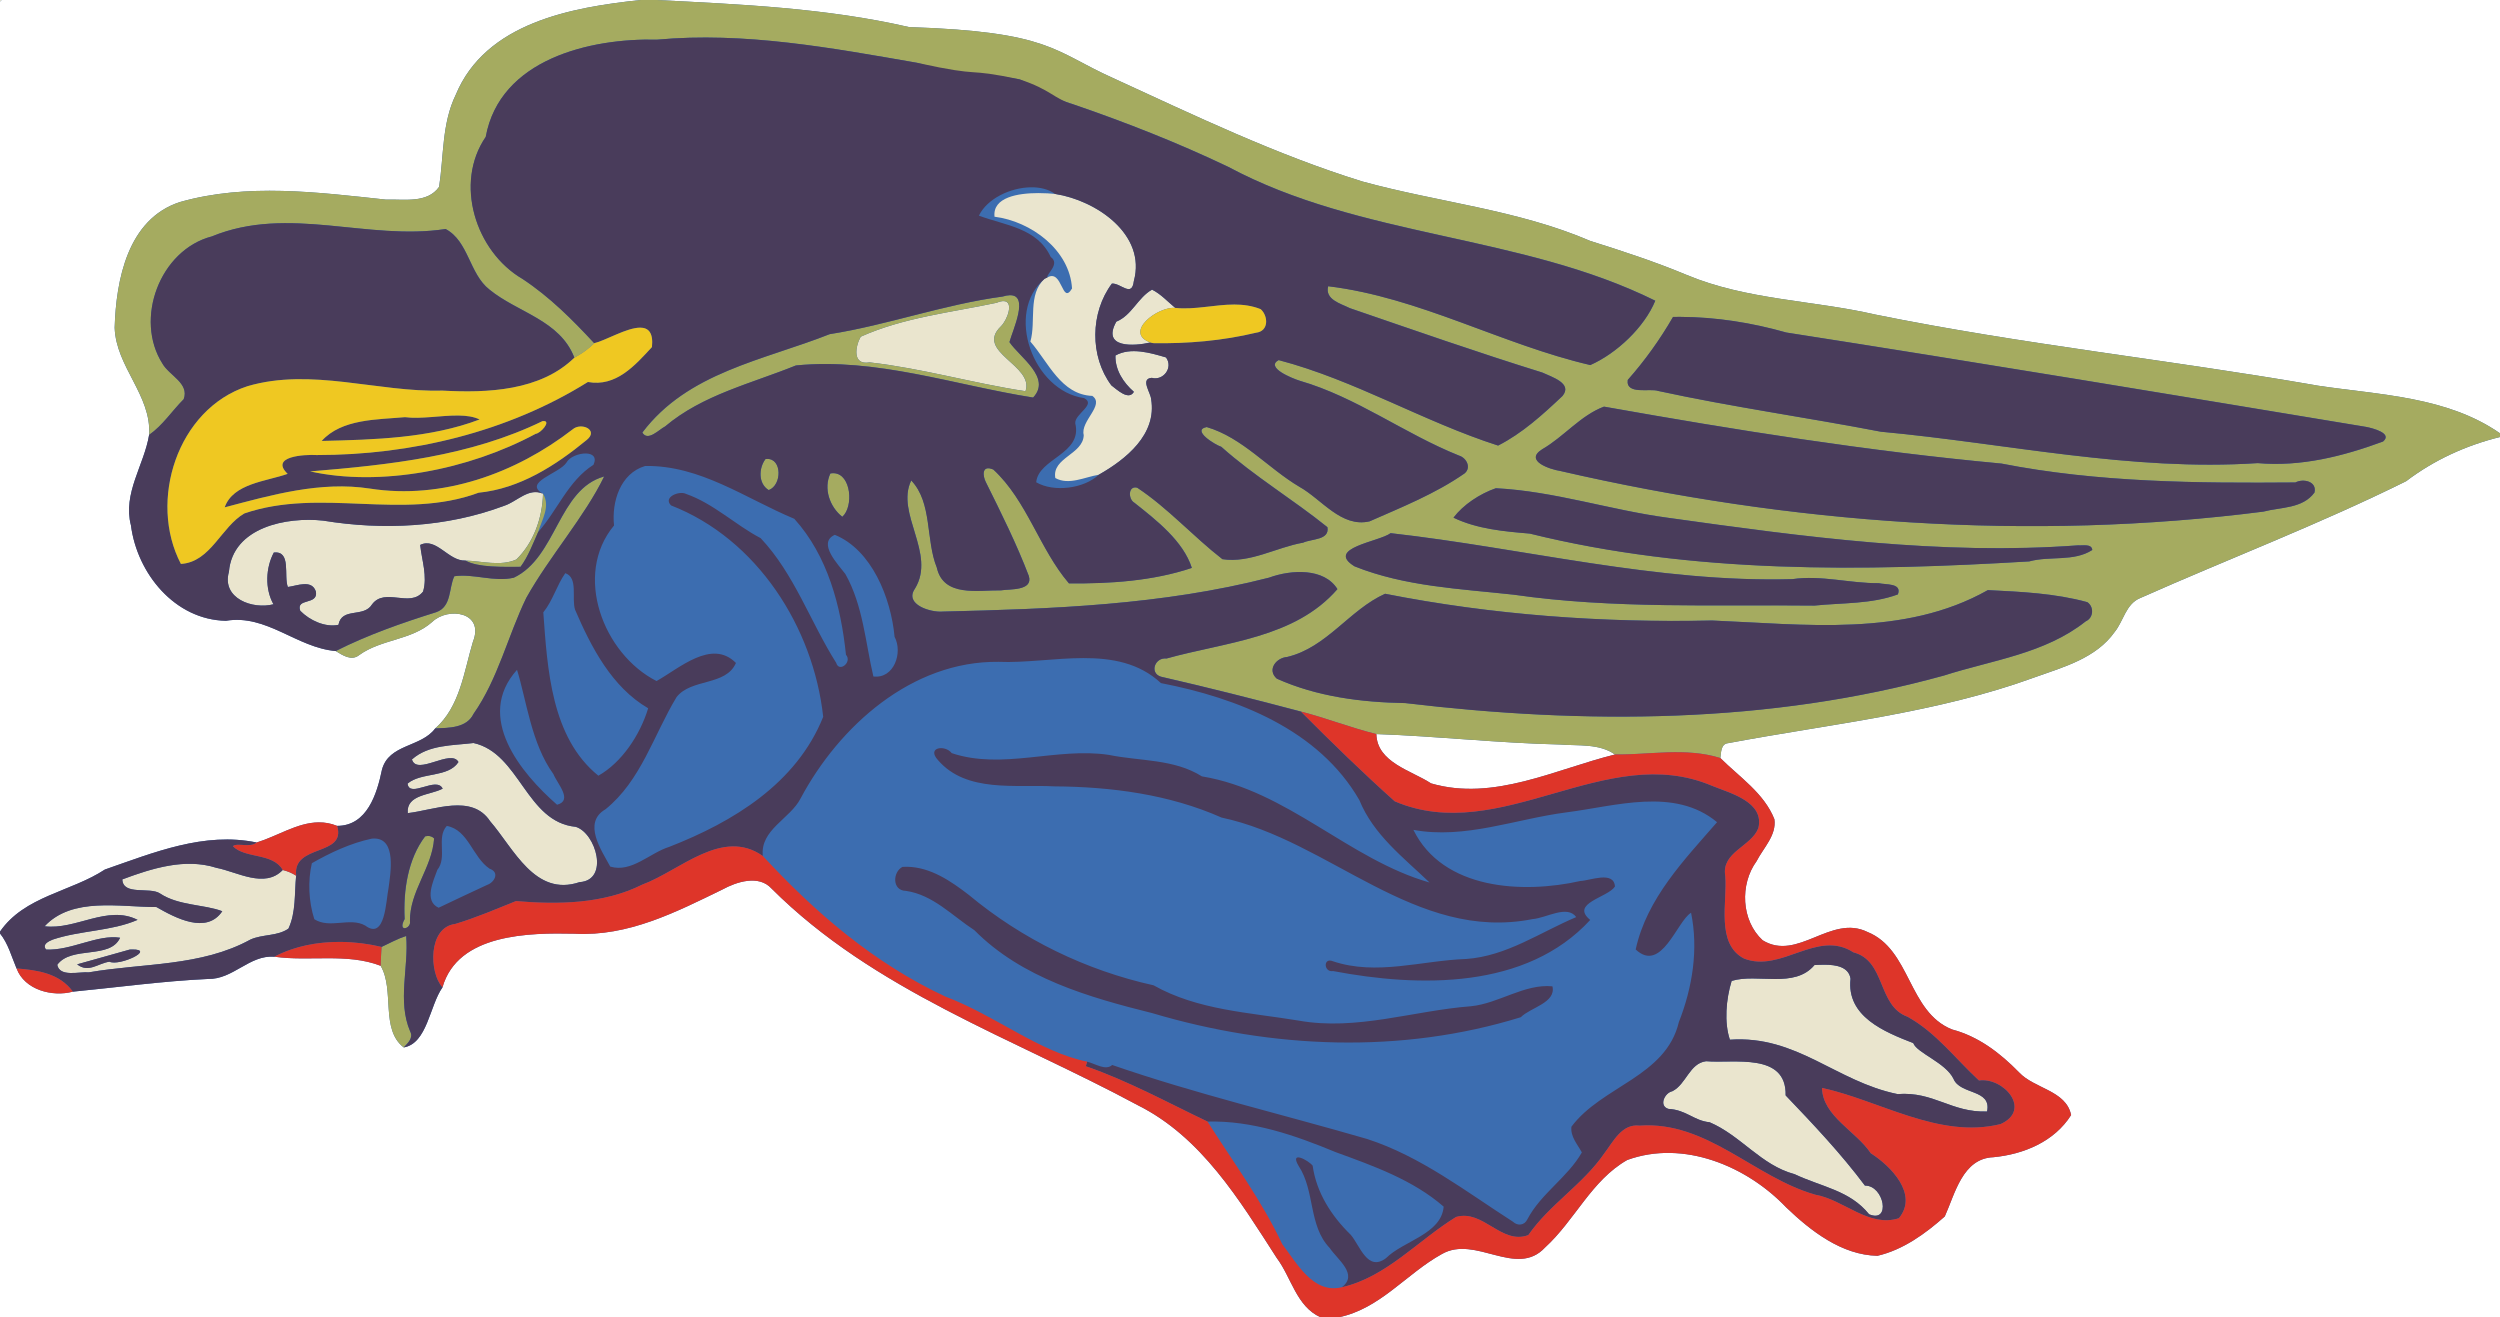 <?xml version="1.0" encoding="UTF-8"?>
<svg width="1226pt" height="646pt" version="1.1" viewBox="0 0 1226 646" xmlns="http://www.w3.org/2000/svg">
<g transform="translate(-1600)">
<path d="m1600 0v0.78c0.2-0.19 0.6-0.58 0.8-0.78zm314.17 0c-33.84 3.57-76.02 11.13-90.67 46.47-6.87 14.12-5.85 30.059-8.17 45.159-5.82 8.28-17.37 5.94-25.97 6.27-33.49-3.59-68.289-8.191-101.22 1.209-25.55 8.35-31.221 38.181-31.931 61.581 0.69 19.33 18.08 33.069 16.92 52.569-2.45 14.88-12.989 28.62-8.909 44.37 3.04 23.61 21.53 46.33 46.58 46.8 19.93-3.36 34.66 13.181 53.82 14.841 3.44 2.08 7.69 5.04 11.52 1.98 10.91-7.89 25.64-7.18 35.85-16.3 7.82-7.46 25.739-4.82 19.919 9.78-4.39 14.58-6.32 31.821-18.48 42.491-6.94 9.37-22.77 7.52-26.12 20.28-2.42 11.73-7.259 27.529-21.989 27.509-3.065-1.247-6.06-1.746-9.005-1.723-10.517 0.08-20.388 6.811-30.466 9.873-25.69-5.35-50.48 4.94-74.4 13.25-16.68 10.98-39.42 12.99-51.45 30.45v0.891c4.05 5.02 5.64 11.33 8.12 17.17 3.95 10.54 17.54 14.099 27.62 11.389 22.1-2.15 44.04-5.19 66.25-6.23 12.33 0.28 20.32-11.879 32.55-10.909 1.956-0.988 1.583-0.814 0 0 17.18 2.46 35.64-1.921 52.13 4.459 6.97 11.92-0.231 31.11 11.309 40.03 11.59-2 12.641-20.399 19.011-29.469 7.51-26.42 42.69-26.78 64.73-26.3 26.32 1.45 49.63-10.521 72.48-21.641 7-3.82 17.871-7.39 24.141-0.52 50.2 50.15 118.45 73.31 179.65 106.28 31.22 15.59 49.839 46.52 68.119 74.9 7.22 9.59 9.631 23.801 21.511 29.091h8.83c20.35-4.14 33.299-21.46 50.609-31 16.56-9.53 36.551 11.951 50.661-3.259 14.54-13.25 22.809-33.001 40.289-42.891 27.57-10.02 58.581 2.96 77.911 23.23 12.14 11.63 27.23 23.381 44.77 23.761 12.54-2.9 23.58-10.891 33.03-19.311 5.01-11.06 8.68-28.45 23.82-29.03 14.84-1.42 29.89-7.63 38.13-20.68-2.41-12.05-18.091-12.931-25.541-20.941-9.23-9.44-19.869-17.619-32.859-21.039-21.63-8.66-20.16-39.241-41.52-47.831-17.95-8.78-34.169 14.67-51.359 4.1-10.5-9.65-11.261-27.409-2.991-38.759 3.37-6.56 9.879-12.769 8.759-20.609-5.03-12.73-17.129-20.68-26.509-30 0.39-2.78 0.211-6.97 3.841-7.3 50.4-9.5 102.1-14.63 150.56-32.37 14.06-5.01 29.88-9.331 38.97-22.161 4.34-5.34 5.46-13.689 12.45-16.589 43.4-19.3 87.909-36.21 130.49-57.35 13.71-10.4 29.351-17.55 46.041-21.67v-1.791c-25.93-18.05-58.931-18.839-89.141-23.359-72.26-12.64-145.26-20.27-217.12-34.88-30.73-7.08-63.151-7.131-92.591-19.441-15.46-6.45-31.33-11.66-47.3-16.68-35.57-15.3-74.661-18.949-111.79-29.159-42.3-13.109-82.2-32.35-122.3-50.74-29.3-13.186-30.5-22.655-100-24.98-40.7-9.36-82.5-11.15-124-13.27zm360.8 359.99c29.88 1.04 59.92 4.439 89.97 5.119 9.04 0.72 19.299-0.58 27.019 4.9-29.33 7.25-59.51 23.101-90.18 14.161-9.53-6.28-26.529-10.23-26.809-24.18z" fill="#3c6db0"/>
<path d="m1600 0v0.78c0.2-0.19 0.6-0.58 0.8-0.78h-0.8zm509.16 94.692c-9.799 0.021-22.483 1.965-21.448 11.588 17.89 2.24 36.901 16.301 38.011 35.191-5.02 8.45-4.61-9.73-12.08-5.42-0.34 0.16-1.03 0.48-1.37 0.65-8.4 7.66-4.1 20.87-6.98 30.8 8.85 10.17 15.04 26.06 30.38 26.65 6.33 4.45-6.011 12.34-4.211 19.22-0.26 9.48-15.689 11.05-13.939 21.05 6.59 3.71 14.509-0.521 21.289-1.591 13.31-7.55 28.621-19.73 25.711-37.08-0.23-3.25-5.49-10.029 0.32-10.459 5.63 1.55 10.63-4.99 6.98-10-7.66-2.27-17.411-5.141-24.811-0.941-0.18 7.13 3.91 13.299 9.05 17.809-2.59 4.44-8.21-1.06-11.03-3.15-10.7-14.26-10.4-35.7 0.25-49.95 4.35-0.3 9.81 7.031 10.75-1.219 6.27-22.89-18.49-39.631-38.65-42.741-2.01-0.207-4.956-0.415-8.222-0.408zm55.812 47.348c-6.94 3.82-9.88 12.6-17.53 15.7-7.36 13.21 8.869 12.019 16.669 10.219-13.32-4.91 3.78-17.85 12.25-16.95-3.72-3.07-7.049-6.789-11.389-8.969zm-72.652 5.628c-0.911-0.053-2.1 0.191-3.619 0.822-22.39 4.77-45.56 7.17-66.62 16.63-2.64 4.67-4.31 14.149 4.38 12.589 25.84 2.94 50.791 10.261 76.431 14.141 4.45-12.75-25.071-19.281-12.031-31.841 3.181-3.13 6.377-12.055 1.459-12.341zm-229.91 93.661c-5.417 0.124-10.138 5.155-15.355 6.78-28.13 10.51-59.11 12.03-88.58 7.2-17.75-1.93-44.351 3.111-46.211 25.111-3.68 13.16 11.81 18.559 21.85 15.909-4.28-7.61-3.81-17.869 0.17-25.359 8.71-1 4.78 11.539 6.88 16.889 4.61-0.6 11.82-3.859 13.77 2.311 1.13 6.73-9.959 2.91-7.689 9.35 4.65 4.77 12.28 8.24 18.73 6.9 1.64-8.81 12.429-3.321 16.489-10.041 6.37-8.49 18.65 1.87 25.02-6.28 2.23-7.44-0.63-15.329-1.42-22.859 7.87-3.95 13.881 8.029 22.181 7.659 8.13 0.26 17.259 2.96 24.959-0.53 8.5-8.22 12.81-20.551 13.08-32.241-1.339-0.596-2.625-0.829-3.875-0.8zm-30.2 123.04c-10.19 1.27-22.039 0.739-30.209 8.059 2.37 8.19 19.179-5.399 22.819 1.261-5.06 7.79-18.179 4.84-24.969 10.58 0.89 7.44 14.209-3.79 17.219 2.48-6.01 3.23-17.94 2.789-17.13 12.009 13.03-1.5 31.43-9.599 40.37 3.931 11.58 13.35 22.001 37.309 43.891 29.909 14.73-0.92 8.059-24.11-1.881-27.13-24.39-2.36-27.359-36.03-50.109-41.1zm-139.17 59.233c-11.282-0.025-22.619 3.753-33.077 7.656 0.34 8.1 13.53 3.511 18.52 6.911 9.01 6.01 21.71 5.309 30.5 8.689-7.65 11.39-22.74 3.43-32.3-2.05-18.09 0.02-41.3-5.069-54.83 9.431 15.17 1.95 30.86-10.641 45.6-3.141-12.87 5.58-28.12 5.139-41.6 9.659-2.05 0.86-5.3 2.29-3.3 4.9 12.21 0.65 25.279-7.559 36.319-5.789-4.89 10.75-23.879 3.78-30.819 13.27 1.21 6.21 10.729 3.279 15.539 3.689 26.52-4.59 54.98-2.77 79.22-16.08 5.92-2.68 13.23-1.57 18.62-5.35 3.75-8.02 2.91-17.3 3.77-25.95-2.01-1.31-4.25-2.22-6.57-2.8-8.86 9.21-22.34 0.9-32.43-1.05-4.343-1.395-8.749-1.987-13.164-1.997zm-28.231 42.025c11.687-0.144-6.214 8.288-11.145 5.992-5.47 0.71-10.31 5.699-15.85 1.289 8.58-2.34 17.18-4.879 25.77-7.239 0.44-0.023 0.848-0.037 1.225-0.042zm830.04 7.459c-1.836-9e-3 -3.587 0.092-5.025 0.163-9.88 11.76-28.099 3.911-40.639 7.791-2.75 8.95-3.711 20.42-0.861 28.83 32.91-2.31 51.96 20.5 82.22 26.67 17.73-1.39 26.391 9.139 43.891 8.539 2.39-11.12-13.24-8.039-16.48-16.089-3.97-7.98-17.861-12.571-19.711-17.461-14.05-5.47-32.86-12.99-30.75-31.57-0.863-5.827-7.137-6.845-12.645-6.872zm-58.214 47.333c-8.15 1.03-9.73 11.309-16.52 14.709-3.82 0.77-6.779 7.231-1.959 8.661 8.87 0.48 12.489 5.819 20.239 6.559 15.47 6.62 25.121 21.039 41.641 25.459 13.36 6.31 27.069 7.911 36.559 19.661 10.84 4.58 7.39-14.221-2.05-14.061-11.73-15.68-25.36-30.09-38.88-44.23 0.46-21.23-25.42-15.579-39.03-16.759z" fill="#eae5ce"/>
<path d="m1914.2 0c-33.84 3.57-76.02 11.13-90.67 46.47-6.87 14.12-5.85 30.059-8.17 45.159-5.82 8.28-17.37 5.94-25.97 6.27-33.49-3.59-68.289-8.191-101.22 1.209-25.55 8.35-31.221 38.181-31.931 61.581 0.69 19.33 18.08 33.069 16.92 52.569 6.71-4.69 11.21-11.759 16.95-17.489 2.89-7.82-7.07-11.59-10.38-17.4-13.95-21.83-1.38-55.791 24.2-62.441 37.56-15.42 76.33 2.26 114.63-3.62 11.32 6.01 11.551 21.92 21.491 29.7 13.82 11.31 34.52 14.931 41.65 33.381 3.58-1.87 6.869-4.231 9.739-7.081-10.71-11.56-21.839-22.72-35.189-31.53-23.07-13.45-33.58-46.959-18.02-69.659 6.93-38.06 51.069-48.47 84.009-47.67 42.87-3.95 85.6 4.069 127.62 11.359 30.088 8.454 25.722 4.009 50.191 8.091 15.96 7.09 16.74 9.5 25.93 12.12 25.94 8.89 51.56 18.939 76.32 30.759 65.12 34.94 143.51 33 209.47 65.68-5.3 12.95-18.841 25.79-31.861 31.55-43.46-10.09-83.82-33.23-128.55-38.65-1.72 6.58 6.171 8.491 10.611 10.741 31.29 10.74 62.649 21.72 94.369 31.57 4.49 2.14 15.1 5.279 9.92 11.509-9.56 9.05-19.79 18.341-31.57 24.311-36.67-11.76-70.319-32.13-107.62-41.92-6.63 3.57 6.35 8.879 10.35 10.139 27.96 8.1 51.35 26.001 78.15 36.711 3.63 1.12 6.08 5.879 2.7 8.709-14.33 9.98-30.71 16.52-46.6 23.52-13.84 3.24-23.52-10.859-34.37-16.909-15.54-9.2-27.971-24.161-45.511-29.331-7.65 1.51 4.091 8.711 7.161 9.691 16.26 14.52 35.11 25.77 52.05 39.42 1.1 6.41-7.67 5.62-11.9 7.57-13.26 2.34-26.001 10.149-39.591 8.119-14.32-11.1-26.76-25.119-41.82-35.069-4.49-1.14-4.469 5.659-1.369 7.389 10.9 8.63 23.97 18.821 28.18 31.961-19.05 6.42-40.321 7.79-60.261 7.58-14.42-16.81-20.53-40.53-37.08-55.82-5.9-2.53-5.2 3.24-3.67 6.18 7.5 15.11 15.071 30.261 21.081 46.041 2.22 7.36-9.511 6.32-13.631 7.02-11.24-0.17-28.21 3.49-31.5-11.15-5.53-13.71-2.12-31.831-12.55-42.741-7.83 16.18 12.341 35.811 1.841 53.041-5.46 7.81 7.801 11.819 13.691 11.259 53.6-1.25 107.68-3.22 159.91-16.62 11.01-4.03 27.12-4.799 33.57 5.611-20.93 24.12-54.881 25.929-83.791 34.019-5.74-0.66-8.5 7.1-2.8 8.92 22.95 5.27 45.881 11.07 68.711 17.12 12.43 3.19 24.45 7.961 36.98 11.041 29.88 1.04 59.92 4.439 89.97 5.119 9.04 0.72 19.299-0.58 27.019 4.9 17.21 0.17 34.771-3.559 51.691 1.731 0.39-2.78 0.211-6.97 3.841-7.3 50.4-9.5 102.1-14.63 150.56-32.37 14.06-5.01 29.88-9.331 38.97-22.161 4.34-5.34 5.46-13.689 12.45-16.589 43.4-19.3 87.909-36.21 130.49-57.35 13.71-10.4 29.351-17.55 46.041-21.67v-1.791c-25.93-18.05-58.931-18.839-89.141-23.359-72.26-12.64-145.26-20.27-217.12-34.88-30.73-7.08-63.151-7.131-92.591-19.441-15.46-6.45-31.33-11.66-47.3-16.68-35.57-15.3-74.661-18.949-111.79-29.159-42.3-13.109-82.2-32.35-122.3-50.74-29.3-13.186-30.5-22.655-100-24.98-40.7-9.36-82.5-11.15-124-13.27zm181.06 144.77c-0.986 0.021-2.16 0.227-3.548 0.65-28.92 3.89-56.359 13.94-84.809 18.45-32.73 12.91-69.56 18.689-91.87 48.239 2.62 4.65 8.321-1.589 11.141-2.969 18.53-15.6 42.2-21 64.15-29.92 39.38-3.91 77.769 9.649 116.34 15.739 9.19-9.7-6.579-19.75-11.609-27.2 1.704-6.099 9.739-23.194 0.208-22.989zm-2.909 2.898c4.918 0.286 1.722 9.21-1.459 12.341-13.04 12.56 16.481 19.091 12.031 31.841-25.64-3.88-50.591-11.201-76.431-14.141-8.69 1.56-7.02-7.919-4.38-12.589 21.06-9.46 44.23-11.86 66.62-16.63 1.519-0.631 2.708-0.875 3.619-0.822zm331.64 7.728c17.569 0.068 35.183 2.873 52.058 7.673 94.94 14.83 189.57 30.57 284.41 46.3 2.89 0.57 13.111 3.069 8.191 7.159-19.64 7.22-40.23 12.46-61.45 10.58-62.26 4.13-123.21-9.69-184.79-15.4-36.35-7-73.05-12.129-109.22-19.989-3.9-1.43-15.94 2.08-14.93-5.38 8.42-9.52 15.86-19.88 22.22-30.92 1.171-0.02 2.341-0.028 3.513-0.023zm-259.09 12.763 0.759 0.131c-0.19-0.04-0.569-0.101-0.759-0.131zm221.72 31.25c64.4 11.47 129.52 21.88 194.91 27.92 47.38 9.3 96.031 9.66 144.14 9.27 4-2.07 10.679-0.499 9.369 4.941-5.79 7.93-16.499 7.11-25.059 9.35-114.28 14.65-232.19 6.059-344.85-19.941-4.69-0.72-17.901-4.9-8.841-10.62 10.64-6.11 18.771-16.57 30.331-20.92zm-410.46 25.645c-0.239 8e-3 -0.486 0.029-0.741 0.066-3.36 4.44-3.611 12.09 1.589 15.22 6.568-2.451 6.576-15.526-0.849-15.286zm32.864 7.002c-0.563-0.03-1.159 8e-3 -1.786 0.123-3.47 7.37-0.34 16.381 5.85 21.261 5.634-4.941 4.379-20.929-4.064-21.384zm-112.7 1.59c-22.6 6.24-23.271 39.67-44.331 49.65-9.69 2.24-19.76-2.1-29.15-0.72-2.81 5.67-1.21 14.94-8.9 17.63-16.79 5.27-33.509 11.091-49.289 19.061 3.44 2.08 7.69 5.04 11.52 1.98 10.91-7.89 25.64-7.18 35.85-16.3 7.82-7.46 25.739-4.82 19.919 9.78-4.39 14.58-6.32 31.821-18.48 42.491 6.62-0.3 15.37-0.091 18.8-7.161 12.06-17.21 16.79-38.18 25.88-56.9 11.32-20.25 28.721-39.919 38.181-59.509zm437.27 5.78c28.59 1.44 56.201 10.73 84.491 14.5 66.63 9.34 133.67 18.48 201.04 13.5 2.27 0.21 6.689-0.9 6.959 2.28-9.09 5.87-20.84 2.81-30.92 5.6-81.66 4.87-164.9 6.161-244.91-13.639-12.71-1.07-25.771-2.23-37.441-7.8 4.83-6.4 12.98-11.731 20.78-14.441zm-467.28 2.7c-0.27 11.69-4.58 24.021-13.08 32.241-7.7 3.49-16.829 0.79-24.959 0.53 6.16 3.51 18.529 3.1 27.039 3.07 3.76-5.12 6.021-11.25 8.611-17.03 1.78-6.12 6.129-12.481 2.389-18.811zm415.67 19.33c65.15 7.34 130.66 24.38 197.01 22.55 14.17-2.07 28.171 2.101 42.361 1.981 3.2 0.83 11.599-0.19 9.389 5.5-13.02 4.8-27.239 4.08-40.869 5.48-49.17-0.54-98.72 1.699-147.55-5.341-26.21-2.88-53.251-3.989-78.011-13.889-14.57-8.95 12.17-12.091 17.67-16.281zm292.89 27.931c16.28 0.81 32.89 1.549 48.8 5.909 3.32 2.29 3.089 7.679-0.831 9.409-20.05 15.91-45.889 18.99-69.509 26.57-86.03 23.82-176.11 24.001-264.13 13.511-21.55-0.37-43.321-3.14-63.011-11.97-4.97-4.34-0.319-10.26 5.081-10.65 19.41-4.6 30.539-23.151 48.009-30.991 52.67 10.41 106.73 14.3 160.41 13.12 45 1.84 94.131 8.291 135.18-14.909zm-765.18 120.56c-0.397 0.018-0.795 0.084-1.18 0.194-8.47 11.13-10.76 26.66-10.05 40.55-3.75 6.8 3.33 4.82 2.62 1.1-0.24-14.71 10.861-26.09 11.841-40.62-0.848-0.9-2.039-1.277-3.231-1.223zm-10.5 49.04c-4.21 1.35-8.101 3.52-12.091 5.38-0.15 3.08-0.379 6.149-0.439 9.259 6.97 11.92-0.231 31.11 11.309 40.03 2.01-2.09 4.901-4.72 3.161-7.88-6.35-14.85-0.631-31.319-1.941-46.789z" fill="#a5ab60"/>
<path d="m2049.8 30.809c-42-7.29-84.7-15.309-127.6-11.359-32.94-0.8-77.079 9.61-84.009 47.67-15.56 22.7-5.05 56.209 18.02 69.659 13.35 8.81 24.479 19.97 35.189 31.53 8.93-2.12 30.29-17.139 28.3 1.891-8.28 8.97-17.589 19.66-31.419 17.13-39.28 24.53-86.481 35.84-132.93 35.83-5.98-0.35-23.279 0.59-14.319 9.22-10.44 3.7-26.78 4.69-30.87 16.43 23.07-6.1 46.989-12.929 71.189-9.209 35.53 5.55 71.501-7.419 99.411-29.009 4.17-3.68 12.979 0.229 7.009 5.109-15.36 12.61-32.89 23.92-53.1 25.93-37.11 13.79-77.6-2.66-114.88 10.17-11.38 6.58-16.48 23.86-31.1 24.75-16.12-30.84-1.76-75.959 32.65-87.159 31.35-9.21 63.789 3.049 95.559 2.159 22.13 1.23 48.061 0.171 64.761-16.159-7.13-18.45-27.83-22.071-41.65-33.381-9.94-7.78-10.171-23.69-21.491-29.7-38.3 5.88-77.07-11.8-114.63 3.62-25.58 6.65-38.15 40.611-24.2 62.441 3.31 5.81 13.27 9.58 10.38 17.4-5.74 5.73-10.24 12.799-16.95 17.489-2.45 14.88-12.989 28.62-8.909 44.37 3.04 23.61 21.53 46.33 46.58 46.8 19.93-3.36 34.66 13.181 53.82 14.841 15.78-7.97 32.499-13.791 49.289-19.061 7.69-2.69 6.09-11.96 8.9-17.63 9.39-1.38 19.46 2.96 29.15 0.72 21.06-9.98 21.731-43.41 44.331-49.65-9.46 19.59-26.861 39.259-38.181 59.509-9.09 18.72-13.82 39.69-25.88 56.9-3.43 7.07-12.18 6.861-18.8 7.161-6.94 9.37-22.77 7.52-26.12 20.28-2.42 11.73-7.259 27.529-21.989 27.509 4.64 15.18-21.95 8.621-20.08 24.441-0.86 8.65-0.02 17.93-3.77 25.95-5.39 3.78-12.7 2.67-18.62 5.35-24.24 13.31-52.7 11.49-79.22 16.08-4.81-0.41-14.329 2.521-15.539-3.689 6.94-9.49 25.929-2.52 30.819-13.27-11.04-1.77-24.109 6.439-36.319 5.789-2-2.61 1.25-4.04 3.3-4.9 13.48-4.52 28.73-4.079 41.6-9.659-14.74-7.5-30.43 5.091-45.6 3.141 13.53-14.5 36.74-9.411 54.83-9.431 9.56 5.48 24.65 13.44 32.3 2.05-8.79-3.38-21.49-2.679-30.5-8.689-4.99-3.4-18.18 1.189-18.52-6.911 14.55-5.43 30.801-10.619 46.241-5.659 10.09 1.95 23.57 10.26 32.43 1.05-4.88-8.55-18.361-5.46-24.461-11.67 2.1-1.87 8.611 0.93 11.641-1.82-25.69-5.35-50.48 4.94-74.4 13.25-16.68 10.98-39.42 12.99-51.45 30.45v0.891c4.05 5.02 5.64 11.33 8.12 17.17 10.25 0.82 21.08 2.369 27.62 11.389 22.1-2.15 44.04-5.19 66.25-6.23 12.33 0.28 20.32-11.879 32.55-10.909 15.76-8.32 35.609-8.86 52.569-4.8 3.99-1.86 7.881-4.03 12.091-5.38 1.31 15.47-4.409 31.939 1.941 46.789 1.74 3.16-1.151 5.79-3.161 7.88 11.59-2 12.641-20.399 19.011-29.469-6.56-7.08-7.181-29.451 6.269-31.091 10.17-3.06 19.93-7.249 29.77-11.209 20.45 1.74 42.92 1.469 61.9-8.061 18.65-6.89 39.251-28.07 59.161-14.05-1.4-12.9 13.39-18.23 18.5-28.2 18.94-35.51 54.53-67.48 97.05-67.03 26.09 1.14 58.279-9.5 79.689 10.43 37.41 7.27 77.391 22.771 97.311 57.391 6.92 16.99 21.59 28.109 34.43 40.409-39.47-11.23-69.81-45.189-111.65-52.059-13.71-8.63-30.36-7.39-45.73-10.55-25.64-3.81-52.011 7.509-76.961-0.841-3.27-4.26-12.53-2.889-6.7 3.461 13.93 16.11 38.05 11.8 56.97 12.83 27.92 0.19 56.33 3.889 82.08 15.309 52.95 11.19 94.94 61.19 152.53 49.78 6.74-0.52 16.901-7.14 21.381-0.98-17.75 7.49-34.13 19.141-53.95 20.541-21.77 0.74-43.941 8.319-65.391 1.109-4.89-2-4.5 5.6 0.1 4.82 42.24 8.02 94.74 9.08 126.1-25.07-10.01-8.21 8.59-10.929 12.13-16.389-0.52-7.9-12.299-2.861-16.889-2.731-28.31 6.4-67.5 4.36-81.95-25.05 25.33 4.67 50.09-5.35 75-8.58 24.05-3.02 53.009-12.539 73.909 4.811-15.96 18.38-34.429 37.289-39.909 62.419 12.65 11.89 20.249-13.9 27.159-18 3.7 17.96 0.659 36.741-5.991 53.631-6.33 26.73-37.789 31.339-52.669 51.269-0.6 4.83 2.959 8.671 5.109 12.631-7.04 12.33-20.06 20.099-26.73 32.809-1.41 2.98-4.74 3.38-7.12 1.13-23-14.75-45.16-32.019-71.47-40.539-41.63-12.11-83.88-22.071-125-36.281-3.26 2.89-7.999-0.549-12.289-1.619-0.17 0.56-0.501 1.679-0.661 2.239 20.7 7.15 39.95 17.72 59.67 27.13 21.93-0.58 42.9 6.711 62.87 14.991 18.52 6.76 37.909 13.62 52.959 26.72-1.14 13.56-19.83 16.78-28.3 25.28-9.09 6.84-12.739-6.21-17.259-11.45-9.44-9.2-16.841-20.64-18.691-33.92-2.09-2.66-11.52-7.69-6.88 0.13 8.14 12.3 4.72 29.221 15.23 40.231 3.89 5.79 14.231 12.97 5.941 19.28 21.83-4.96 37.489-23.12 56.039-34.48 13.27-3.85 22.301 13.85 35.431 8.88 10.49-15.12 26.739-24.801 37.159-39.941 4.48-5.81 8.64-14.78 17.4-13.72 33.06-2.36 56.06 25.24 86.1 33.85 14.07 2.45 26.31 16.281 41.05 11.561 9.76-11.77-4.04-25.691-13.77-31.861-7.14-10.81-23.62-18.16-23.92-32.05 28.29 6.14 57.561 25.171 87.561 17.741 15.49-6.96 1.57-23.08-10.6-21.4-11.42-10.51-21-23.48-35.03-31.25-14.87-5.37-10.491-27.41-26.541-31.58-17.74-11.48-35.37 10.21-53.63 3.05-13.99-7.24-8.09-27.921-9.2-40.541-2.02-11.68 12.79-14.4 16.23-23.43 3.08-12.87-13.721-17.09-22.641-20.72-52.14-22.22-103.75 29.76-155.68 7.58-15.75-14.08-31.129-29.079-45.989-44.009-22.83-6.05-45.761-11.85-68.711-17.12-5.7-1.82-2.94-9.58 2.8-8.92 28.91-8.09 62.861-9.899 83.791-34.019-6.45-10.41-22.56-9.641-33.57-5.611-52.23 13.4-106.31 15.37-159.91 16.62-5.89 0.56-19.151-3.449-13.691-11.259 10.5-17.23-9.671-36.861-1.841-53.041 10.43 10.91 7.02 29.031 12.55 42.741 3.29 14.64 20.26 10.98 31.5 11.15 4.12-0.7 15.851 0.34 13.631-7.02-6.01-15.78-13.581-30.931-21.081-46.041-1.53-2.94-2.23-8.71 3.67-6.18 16.55 15.29 22.66 39.01 37.08 55.82 19.94 0.21 41.211-1.16 60.261-7.58-4.21-13.14-17.28-23.331-28.18-31.961-3.1-1.73-3.121-8.529 1.369-7.389 15.06 9.95 27.5 23.969 41.82 35.069 13.59 2.03 26.331-5.779 39.591-8.119 4.23-1.95 13-1.16 11.9-7.57-16.94-13.65-35.79-24.9-52.05-39.42-3.07-0.98-14.811-8.181-7.161-9.691 17.54 5.17 29.971 20.131 45.511 29.331 10.85 6.05 20.53 20.149 34.37 16.909 15.89-7 32.27-13.54 46.6-23.52 3.38-2.83 0.93-7.589-2.7-8.709-26.8-10.71-50.19-28.611-78.15-36.711-4-1.26-16.98-6.569-10.35-10.139 37.3 9.79 70.949 30.16 107.62 41.92 11.78-5.97 22.01-15.261 31.57-24.311 5.18-6.23-5.43-9.369-9.92-11.509-31.72-9.85-63.079-20.83-94.369-31.57-4.44-2.25-12.331-4.161-10.611-10.741 44.73 5.42 85.09 28.56 128.55 38.65 13.02-5.76 26.561-18.6 31.861-31.55-65.96-32.68-144.35-30.74-209.47-65.68-24.76-11.82-50.38-21.869-76.32-30.759-9.19-2.62-10.471-7.035-25.93-12.12-28.34-6.004-16.146-0.674-50.191-8.091zm55.7 61.043c4.53-0.065 8.764 0.948 11.88 3.248 20.16 3.11 44.92 19.851 38.65 42.741-0.94 8.25-6.4 0.919-10.75 1.219-10.65 14.25-10.95 35.69-0.25 49.95 2.82 2.09 8.44 7.59 11.03 3.15-5.14-4.51-9.23-10.679-9.05-17.809 7.4-4.2 17.151-1.329 24.811 0.941 3.65 5.01-1.35 11.55-6.98 10-5.81 0.43-0.55 7.209-0.32 10.459 2.91 17.35-12.401 29.53-25.711 37.08-7.17 6.77-21.98 8.74-30.65 3.68 1.06-11.75 22.83-13.799 19.15-28.909-0.4-4.61 10.511-9.21 4.331-12.37-25-3.51-39.03-41.89-19.37-58.53 0.34-0.17 1.03-0.49 1.37-0.65-0.68-1.59 6.489-6.59 1.639-10.02-6.6-14.32-22.36-15.45-35.23-20.28 4.084-8.387 15.484-13.755 25.45-13.898zm59.47 50.189c4.34 2.18 7.669 5.899 11.389 8.969 14.02 1.44 28.21-4.84 41.87 0.6 3.71 3.31 4.14 10.831-2.32 11.561-16.3 3.92-33.47 5.41-50.28 5.12-0.19-0.04-0.569-0.101-0.759-0.131l-0.761-0.2c-7.8 1.8-24.029 2.991-16.669-10.219 7.65-3.1 10.59-11.88 17.53-15.7zm-69.742 2.73c9.531-0.205 1.496 16.89-0.208 22.989 5.03 7.45 20.799 17.5 11.609 27.2-38.57-6.09-76.959-19.649-116.34-15.739-21.95 8.92-45.62 14.32-64.15 29.92-2.82 1.38-8.521 7.619-11.141 2.969 22.31-29.55 59.14-35.329 91.87-48.239 28.45-4.51 55.889-14.56 84.809-18.45 1.388-0.423 2.562-0.629 3.548-0.65zm328.73 10.627c-1.171-5e-3 -2.342 3e-3 -3.513 0.023-6.36 11.04-13.8 21.4-22.22 30.92-1.01 7.46 11.03 3.95 14.93 5.38 36.17 7.86 72.87 12.989 109.22 19.989 61.58 5.71 122.53 19.53 184.79 15.4 21.22 1.88 41.81-3.36 61.45-10.58 4.92-4.09-5.301-6.589-8.191-7.159-94.84-15.73-189.47-31.47-284.41-46.3-16.875-4.8-34.489-7.605-52.058-7.673zm-37.372 44.013c-11.56 4.35-19.691 14.81-30.331 20.92-9.06 5.72 4.151 9.9 8.841 10.62 112.66 26 230.57 34.591 344.85 19.941 8.56-2.24 19.269-1.42 25.059-9.35 1.31-5.44-5.369-7.011-9.369-4.941-48.11 0.39-96.761 0.03-144.14-9.27-65.39-6.04-130.51-16.45-194.91-27.92zm-561.64 4.362c-8.485-0.121-18.544 1.846-26.381 0.808-13.61 1.24-31.01 0.761-40.83 11.661 25.61-0.63 53.08-1.281 77.45-10.531-2.85-1.397-6.382-1.882-10.239-1.938zm41.897 2.708c3.269 0.279-1.767 6.016-4.139 6.25-33.13 17.81-76.25 26.03-110.63 18.45 38.89-3.21 78.48-7.39 114-24.68 0.295-0.033 0.551-0.039 0.769-0.02zm20.591 15.903c3.128 0.092 5.355 1.698 3.62 5.537-12.43 7.87-17.789 22.55-27.169 33.02-2.59 5.78-4.851 11.91-8.611 17.03-8.51 0.03-20.879 0.44-27.039-3.07-8.3 0.37-14.311-11.609-22.181-7.659 0.79 7.53 3.65 15.419 1.42 22.859-6.37 8.15-18.65-2.21-25.02 6.28-4.06 6.72-14.849 1.231-16.489 10.041-6.45 1.34-14.08-2.13-18.73-6.9-2.27-6.44 8.819-2.62 7.689-9.35-1.95-6.17-9.16-2.911-13.77-2.311-2.1-5.35 1.83-17.889-6.88-16.889-3.98 7.49-4.45 17.749-0.17 25.359-10.04 2.65-25.53-2.749-21.85-15.909 1.86-22 28.461-27.041 46.211-25.111 29.47 4.83 60.45 3.31 88.58-7.2 6.42-2 12.09-9.16 19.23-5.98-10.04-5.65 8.011-9.86 11.511-15.27 1.403-2.741 6.104-4.581 9.649-4.477zm88.692 2.672c7.425-0.24 7.417 12.835 0.849 15.286-5.2-3.13-4.949-10.78-1.589-15.22 0.255-0.036 0.501-0.058 0.741-0.066zm-59.711 3.455c27.07-0.42 49.22 15.961 73.12 25.911 16.38 18.13 22.85 42.8 25.33 66.67 3.2 3.66-3.411 8.879-4.791 3.969-12.71-20.1-20.499-43.58-37.039-61.15-12.58-6.6-23.09-16.989-36.62-21.709-3.15-1.68-11.49 1.549-7.32 5.659 42.19 16.42 69.82 59.77 74.6 103.67-13.08 32.71-44.13 51.511-75.42 63.741-9.61 2.97-18.549 12.84-29.009 9.7-4.34-8.05-13.71-21.491-2.35-28.091 17.45-14.06 23.68-36.55 34.87-55.02 7.23-9.27 24.199-5.38 29.119-16.75-11.89-12-27.869 2.73-38.939 8.87-26.08-13.23-41.021-52.049-20.841-76.289-1.24-11.51 3.011-25.561 15.291-29.181zm92.575 3.547c8.444 0.455 9.698 16.444 4.064 21.384-6.19-4.88-9.32-13.891-5.85-21.261 0.627-0.116 1.223-0.154 1.786-0.123zm324.56 7.373c-7.8 2.71-15.95 8.041-20.78 14.441 11.67 5.57 24.731 6.73 37.441 7.8 80.01 19.8 163.25 18.509 244.91 13.639 10.08-2.79 21.83 0.27 30.92-5.6-0.27-3.18-4.689-2.07-6.959-2.28-67.37 4.98-134.41-4.16-201.04-13.5-28.29-3.77-55.901-13.06-84.491-14.5zm-51.609 22.03c-5.5 4.19-32.24 7.331-17.67 16.281 24.76 9.9 51.801 11.009 78.011 13.889 48.83 7.04 98.38 4.801 147.55 5.341 13.63-1.4 27.849-0.68 40.869-5.48 2.21-5.69-6.189-4.67-9.389-5.5-14.19 0.12-28.191-4.051-42.361-1.981-66.35 1.83-131.86-15.21-197.01-22.55zm-272.55 0.82c18.07 7.32 27.549 30.92 29.309 50.02 4.16 7.74-0.289 20.671-10.389 19.441-3.88-16.42-5.03-34.821-13.75-50.261-3.28-4.42-14-15.24-5.17-19.2zm-132.17 18.8c6.49 2.24 2.961 12.331 4.811 17.961 7.93 18.38 17.97 37.869 35.83 48.289-3.97 13.15-13.04 26.681-24.42 33.061-23.17-18.72-24.99-52.43-27-80.1 4.68-5.78 6.58-13.271 10.78-19.211zm697.61 8.311c-41.05 23.2-90.181 16.749-135.18 14.909-53.68 1.18-107.74-2.71-160.41-13.12-17.47 7.84-28.599 26.391-48.009 30.991-5.4 0.39-10.051 6.31-5.081 10.65 19.69 8.83 41.461 11.6 63.011 11.97 88.02 10.49 178.1 10.309 264.13-13.511 23.62-7.58 49.459-10.66 69.509-26.57 3.92-1.73 4.151-7.119 0.831-9.409-15.91-4.36-32.52-5.099-48.8-5.909zm-721.28 39.089c4.63 14.86 7.001 36.201 17.831 51.111 1.89 4.72 9.769 12.92 1.809 15.05-17.8-15.56-40.451-43.021-19.641-66.161zm-21.309 35.891c22.75 5.07 25.719 38.74 50.109 41.1 9.94 3.02 16.611 26.21 1.881 27.13-21.89 7.4-32.311-16.559-43.891-29.909-8.94-13.53-27.34-5.431-40.37-3.931-0.81-9.22 11.12-8.779 17.13-12.009-3.01-6.27-16.329 4.96-17.219-2.48 6.79-5.74 19.909-2.79 24.969-10.58-3.64-6.66-20.449 6.929-22.819-1.261 8.17-7.32 20.019-6.789 30.209-8.059zm-13.13 40.659c10.59 1.9 12.599 15.34 20.989 20.98 5.25 1.85 2.171 6.841-1.209 7.941-7.96 3.67-15.871 7.44-23.791 11.2-7.32-3.34-2.549-13.2-0.639-18.55 5.05-6.24-0.63-15.84 4.65-21.57zm-9.461 4.917c1.192-0.053 2.384 0.323 3.231 1.223-0.98 14.53-12.081 25.91-11.841 40.62 0.71 3.72-6.37 5.7-2.62-1.1-0.71-13.89 1.58-29.42 10.05-40.55 0.385-0.11 0.782-0.176 1.18-0.194zm-26.238 1.256c11.222-0.12 8.048 17.273 7.128 24.306-1.27 6.2-1.57 25.781-11.42 18.381-7.5-4.25-17.36 1.749-24.97-3.111-2.8-8.64-3.229-18.81-1.209-27.47 9.07-5.18 18.991-9.829 29.341-12.039 0.393-0.041 0.769-0.063 1.131-0.067zm261.48 13.856c-0.764-0.013-1.534 2e-3 -2.311 0.05-4.88 2.49-5.181 11.7 1.719 11.77 13.35 1.97 22.701 12.26 33.531 19.28 23.33 23.54 56.09 32.89 87.33 40.7 58.66 17.45 121.98 20.141 180.64 1.981 4.69-4.78 17.39-7.03 15.52-15.15-13.72-1.34-26.29 8.399-39.97 9.769-28.22 2.16-56.03 12.14-84.58 7.02-24-3.97-49.41-5.059-71.05-17.289-33.18-7.36-64.43-22.541-90.6-44.331-8.794-6.778-18.773-13.6-30.228-13.8zm-380.06 40.569c-0.377 5e-3 -0.785 0.019-1.225 0.042-8.59 2.36-17.19 4.899-25.77 7.239 5.54 4.41 10.38-0.579 15.85-1.289 4.931 2.296 22.832-6.136 11.145-5.992zm830.04 7.459c5.509 0.027 11.783 1.044 12.645 6.872-2.11 18.58 16.7 26.1 30.75 31.57 1.85 4.89 15.741 9.481 19.711 17.461 3.24 8.05 18.87 4.969 16.48 16.089-17.5 0.6-26.161-9.929-43.891-8.539-30.26-6.17-49.31-28.98-82.22-26.67-2.85-8.41-1.889-19.88 0.861-28.83 12.54-3.88 30.759 3.969 40.639-7.791 1.438-0.07 3.189-0.171 5.025-0.163zm-58.214 47.333c13.61 1.18 39.49-4.471 39.03 16.759 13.52 14.14 27.15 28.55 38.88 44.23 9.44-0.16 12.89 18.641 2.05 14.061-9.49-11.75-23.199-13.351-36.559-19.661-16.52-4.42-26.171-18.839-41.641-25.459-7.75-0.74-11.369-6.079-20.239-6.559-4.82-1.43-1.861-7.891 1.959-8.661 6.79-3.4 8.37-13.679 16.52-14.709z" fill="#493c5b"/>
<path d="m2205.3 149.35c-9.572-9e-3 -19.291 2.649-28.93 1.659-8.47-0.9-25.57 12.04-12.25 16.95l0.761 0.2 0.759 0.131c16.81 0.29 33.98-1.2 50.28-5.12 6.46-0.73 6.03-8.251 2.32-11.561-4.269-1.7-8.59-2.255-12.941-2.259zm-291.3 11.33c-6.557-0.059-16.994 6.305-22.575 7.63-2.87 2.85-6.159 5.211-9.739 7.081-16.7 16.33-42.631 17.389-64.761 16.159-31.77 0.89-64.209-11.369-95.559-2.159-34.41 11.2-48.77 56.319-32.65 87.159 14.62-0.89 19.72-18.17 31.1-24.75 37.28-12.83 77.77 3.62 114.88-10.17 20.21-2.01 37.74-13.32 53.1-25.93 5.97-4.88-2.839-8.789-7.009-5.109-27.91 21.59-63.881 34.559-99.411 29.009-24.2-3.72-48.119 3.109-71.189 9.209 4.09-11.74 20.43-12.73 30.87-16.43-8.96-8.63 8.339-9.57 14.319-9.22 46.45 0.01 93.651-11.3 132.93-35.83 13.83 2.53 23.139-8.16 31.419-17.13 0.746-7.136-1.791-9.485-5.725-9.52zm-89.033 43.092c3.857 0.055 7.389 0.541 10.239 1.938-24.37 9.25-51.84 9.901-77.45 10.531 9.82-10.9 27.22-10.421 40.83-11.661 7.838 1.038 17.896-0.929 26.381-0.808zm41.897 2.708c-0.218-0.019-0.474-0.013-0.769 0.02-35.52 17.29-75.11 21.47-114 24.68 34.38 7.58 77.5-0.64 110.63-18.45 2.372-0.234 7.408-5.971 4.139-6.25z" fill="#efc822"/>
<path d="m2238 348.95c14.86 14.93 30.239 29.929 45.989 44.009 51.93 22.18 103.54-29.8 155.68-7.58 8.92 3.63 25.721 7.85 22.641 20.72-3.44 9.03-18.25 11.75-16.23 23.43 1.11 12.62-4.79 33.301 9.2 40.541 18.26 7.16 35.89-14.53 53.63-3.05 16.05 4.17 11.671 26.21 26.541 31.58 14.03 7.77 23.61 20.74 35.03 31.25 12.17-1.68 26.09 14.44 10.6 21.4-30 7.43-59.271-11.601-87.561-17.741 0.3 13.89 16.78 21.24 23.92 32.05 9.73 6.17 23.53 20.091 13.77 31.861-14.74 4.72-26.98-9.111-41.05-11.561-30.04-8.61-53.04-36.21-86.1-33.85-8.76-1.06-12.92 7.91-17.4 13.72-10.42 15.14-26.669 24.821-37.159 39.941-13.13 4.97-22.161-12.73-35.431-8.88-18.55 11.36-34.209 29.52-56.039 34.48-14.09 3.4-22.031-11.81-29.211-21.13-10.01-21.31-24.139-40.371-36.659-60.131-19.72-9.41-38.97-19.98-59.67-27.13 0.16-0.56 0.491-1.679 0.661-2.239-23.45-4.71-44.78-22.541-69.67-31.981-34.8-16.24-63.81-41.2-89.38-68.88-19.91-14.02-40.511 7.16-59.161 14.05-18.98 9.53-41.45 9.801-61.9 8.061-9.84 3.96-19.6 8.149-29.77 11.209-13.45 1.64-12.829 24.011-6.269 31.091 7.51-26.42 42.69-26.78 64.73-26.3 26.32 1.45 49.63-10.521 72.48-21.641 7-3.82 17.871-7.39 24.141-0.52 50.2 50.15 118.45 73.31 179.65 106.28 31.22 15.59 49.839 46.52 68.119 74.9 7.22 9.59 9.631 23.801 21.511 29.091h8.83c20.35-4.14 33.299-21.46 50.609-31 16.56-9.53 36.551 11.951 50.661-3.259 14.54-13.25 22.809-33.001 40.289-42.891 27.57-10.02 58.581 2.96 77.911 23.23 12.14 11.63 27.23 23.381 44.77 23.761 12.54-2.9 23.58-10.891 33.03-19.311 5.01-11.06 8.68-28.45 23.82-29.03 14.84-1.42 29.89-7.63 38.13-20.68-2.41-12.05-18.091-12.931-25.541-20.941-9.23-9.44-19.869-17.619-32.859-21.039-21.63-8.66-20.16-39.241-41.52-47.831-17.95-8.78-34.169 14.67-51.359 4.1-10.5-9.65-11.261-27.409-2.991-38.759 3.37-6.56 9.879-12.769 8.759-20.609-5.03-12.73-17.129-20.68-26.509-30-16.92-5.29-34.481-1.561-51.691-1.731-29.33 7.25-59.51 23.101-90.18 14.161-9.53-6.28-26.529-10.23-26.809-24.18-12.53-3.08-24.55-7.851-36.98-11.041zm-481.68 54.336c-10.517 0.08-20.388 6.811-30.466 9.873-3.03 2.75-9.541-0.05-11.641 1.82 6.1 6.21 19.581 3.12 24.461 11.67 2.32 0.58 4.56 1.49 6.57 2.8-1.87-15.82 24.72-9.261 20.08-24.441-3.065-1.247-6.06-1.746-9.005-1.723zm10.862 58.625c-11.341-0.102-22.788 2.059-32.638 7.259 17.18 2.46 35.64-1.921 52.13 4.459 0.06-3.11 0.289-6.179 0.439-9.259-6.36-1.522-13.127-2.398-19.931-2.459zm-159.06 13.009c3.95 10.54 17.54 14.099 27.62 11.389-6.54-9.02-17.37-10.569-27.62-11.389z" fill="#de3529"/>
</g>
</svg>
